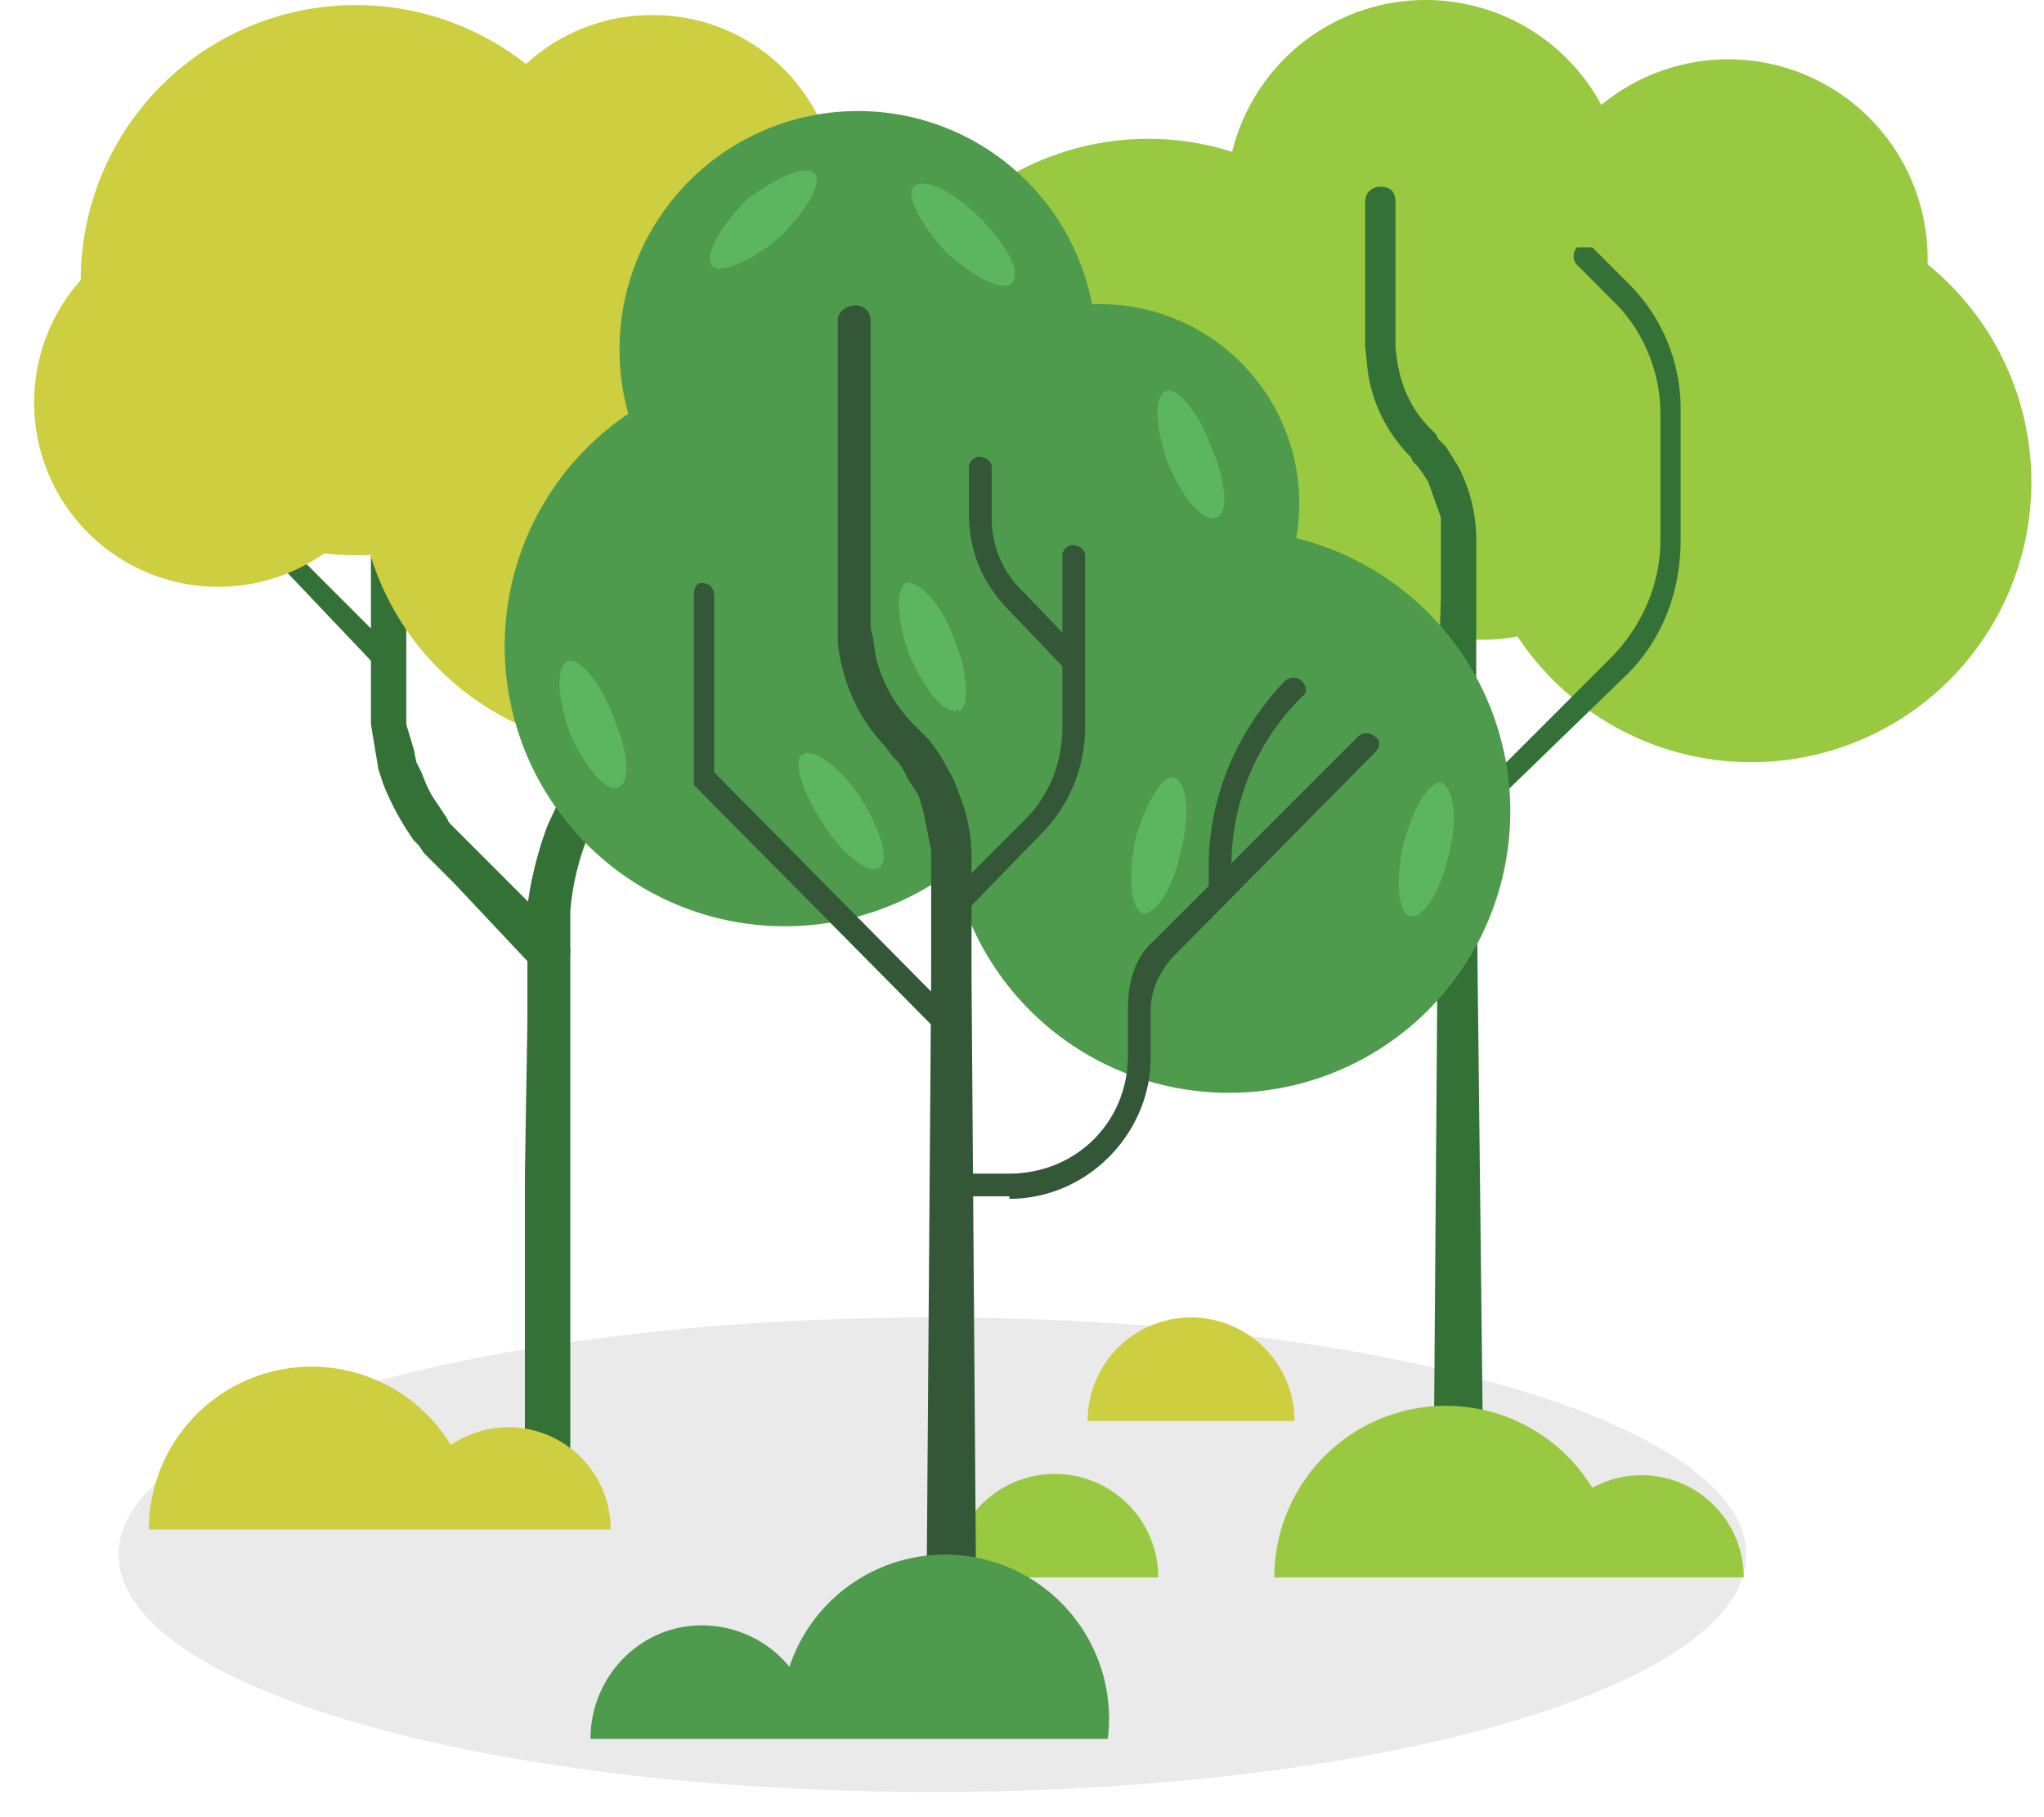 <svg xmlns="http://www.w3.org/2000/svg" fill="none" viewBox="0 0 81 72" width="81" height="72">
  <path fill="#EAEAEA"
    d="M37 71c17.8 0 32.2-4.2 32.2-9.4S54.8 52.2 37 52.2c-17.9 0-32.3 4.2-32.3 9.4S19 71 37 71z" />
  <path fill="#347137"
    d="M20.8 58.7V46.6l.1-6.1v-4.6a14.6 14.6 0 0 1 .8-3.2l.7-1.5 1-1.4v-.1l.2-.2.3-.3.3-.3.2-.2 1-1.1.3-.3.3-.2.2-.3.3-.3a9.4 9.4 0 0 0 1.8-3.7l.2-1.4v-2.9l.2-6.1c0-.3.2-.5.5-.5.2 0 .4.2.5.5l.1 6v3.2l-.1 1.6-.4 1.6c-.4 1-1 2-1.7 2.9l-.2.3-.3.3-.3.3-.2.2-1 1.1-.3.3-.3.2-.2.3-.1.1-.1.2a10.2 10.2 0 0 0-1.4 2.4 10.2 10.2 0 0 0-.6 2.7v22.6c0 .6-.4 1-1 1-.3 0-.8-.4-.8-1z" />
  <path fill="#347137"
    d="M21.2 38.4 18 35l-.8-.8-.2-.2-.2-.2-.2-.3-.2-.2a10.9 10.9 0 0 1-1.2-2.2l-.2-.6-.1-.6-.2-1.2v-12l.1-.3v-.3l.3-1.2a7 7 0 0 1 1.2-2.2l.2-.2.2-.2.2-.2.2-.2.6-.8c.3-.6.6-1.3.7-2l.2-1V4.7c0-.2.2-.4.5-.4.2 0 .4.2.4.4v4.6a6.7 6.7 0 0 1-1.5 3.4l-.2.2-.3.2-.1.2-.2.2a6.2 6.2 0 0 0-1.1 2.8v12.4l.3 1 .1.5.2.4.2.5.2.4.6.9.1.2.2.2a284.2 284.2 0 0 1 .3.3l.8.8 3.2 3.2c.4.3.4.9 0 1.2-.2.4-.8.4-1.1 0zm7.7-17 3.4-3.2.4-.4.4-.4.5-.4.5-.3.6-.2.6-.2H40a3.6 3.6 0 0 0 1.8-1l.8-.9 1.6-1.6c.2-.2.4-.2.5 0 .2 0 .2.3 0 .4L43 15l-.8.8A4.2 4.2 0 0 1 40 17h-4l-.5.1-.5.1-.5.2-.5.3-.4.3-.4.4-.4.4-3.1 3.4c-.2.2-.6.2-.8 0a.5.5 0 0 1 0-.7z" />
  <path fill="#347137"
    d="m15.4 26.7-.3-.1-3.8-4a7 7 0 0 1-2-4.8v-3c0-.3.2-.5.4-.5s.4.2.4.4v3a6 6 0 0 0 1.8 4.4l3.8 3.8c.2.2.2.5 0 .7h-.3zm30.8-7.5h-4.7c-1.3 0-2.5-.5-3.5-1.4l-.9-1a.4.4 0 0 1 0-.4h.5l.9 1c.8.7 1.8 1.1 3 1.1h4.7c.2 0 .3.2.3.4 0 .1 0 .3-.3.3zM26.6 28h-.3l-2.6-2.7c-1-1-1.6-2.4-1.6-3.9v-5.9c0-.1.1-.3.3-.3.2 0 .3.2.3.3v6c0 1.2.5 2.4 1.4 3.3l2.7 2.7v.4l-.2.1z" />
  <path fill="#347137"
    d="M22.4 20.3h-.2L20 18a.4.4 0 0 1 0-.4c.1-.2.3-.2.5 0l2.2 2.2v.4l-.3.1zM19 9.4l-.2-.1-3.4-3.4a.4.4 0 0 1 0-.5h.5l3.4 3.4v.5H19z" />
  <path fill="#CDCE40" d="M42 20.8a4.7 4.7 0 1 0 0-9.4 4.7 4.7 0 0 0 0 9.4z" />
  <path fill="#CDCE40"
    d="M40.7 17a4.7 4.7 0 1 0 0-9.3 4.7 4.7 0 0 0 0 9.4zM7.8 23.2a7.3 7.3 0 1 0 0-14.5 7.3 7.3 0 0 0 0 14.5zm18.2-8A7.3 7.3 0 1 0 25.8.6a7.3 7.3 0 0 0 0 14.6z" />
  <path fill="#CDCE40" d="M14.1 22a10.9 10.9 0 1 0 0-21.8 10.9 10.9 0 0 0 0 21.8z" />
  <path fill="#CDCE40" d="M25.1 29.7a10.9 10.9 0 1 0 0-21.8 10.9 10.9 0 0 0 0 21.8z" />
  <path fill="#E8E46D"
    d="M46.6 22.7c1-1 1.7-2.2 1.3-2.6-.3-.3-1.5.2-2.6 1.3-1 1-1.6 2.2-1.3 2.5.4.4 1.5-.2 2.6-1.2zm-20.5.9c.5-.1.7-1.4.3-2.8-.3-1.5-1-2.6-1.5-2.5-.5.1-.6 1.4-.3 2.9.4 1.5 1 2.5 1.5 2.4zM41 13.5c.8-1.3 1.2-2.5.7-2.8-.4-.3-1.4.5-2.2 1.8-.9 1.2-1.2 2.5-.8 2.7.4.3 1.5-.5 2.3-1.7z" />
  <path fill="#98C941" d="M45.5 27.5a11 11 0 1 0 0-22 11 11 0 0 0 0 22z" />
  <path fill="#98C941" d="M56.5 15.8a7.9 7.9 0 1 0 0-15.8 7.9 7.9 0 0 0 0 15.8z" />
  <path fill="#98C941" d="M57.8 25.3a7.9 7.9 0 1 0 0-15.7 7.9 7.9 0 0 0 0 15.7z" />
  <path fill="#98C941" d="M67.6 18.1a7.9 7.9 0 1 0 0-15.7 7.9 7.9 0 0 0 0 15.7z" />
  <path fill="#98C941" d="M69.4 30.2a11.1 11.1 0 1 0 0-22.2 11.1 11.1 0 0 0 0 22.2z" />
  <path fill="#B6D675"
    d="M38.6 15.3c.3-1.4.2-2.7-.3-2.8-.5-.2-1.2 1-1.5 2.4-.4 1.4-.2 2.7.3 2.8.5.2 1.1-1 1.5-2.4zm8.4 7.9c.4-.3 0-1.6-.8-2.8-.8-1.3-1.8-2-2.2-1.8-.5.3-.1 1.6.7 2.8.8 1.3 1.8 2 2.3 1.8z" />
  <path fill="#347137"
    d="m56.8 60.1.2-26.5V27l.1-3.3v-3.2l-.5-1.4a7 7 0 0 0-.4-.6l-.2-.2-.1-.2-.1-.1a6 6 0 0 1-1.6-3.3l-.1-1V8c0-.4.3-.6.6-.6.4 0 .6.2.6.6v5.8l.1.7c.2 1 .6 1.8 1.3 2.5l.2.2.1.2.3.3.5.8a6.4 6.4 0 0 1 .7 2.7v12.4l.3 26.5c0 .5-.5 1-1 1s-1-.4-1-1z" />
  <path fill="#347137"
    d="m57.8 33.2-.3-.1a.5.5 0 0 1 0-.7l6.3-6.3c1.3-1.3 2-3 2-4.7v-5c0-1.7-.7-3.3-1.8-4.4l-1.5-1.5a.5.5 0 0 1 0-.7h.6l1.5 1.5a7 7 0 0 1 2 5v5.1c0 2-.7 3.9-2.1 5.3L58 33l-.3.2zm-.4 4.5-1.2-1.3-1.1-1.2-2.4-2.4-1.2-1.3-.6-.6-.5-.7a9.1 9.1 0 0 1-1.7-5v-3.3a6.5 6.5 0 0 0-1.3-2.9l-.2-.3-.2-.1-.1-.2-.6-.6-2.4-2.4a.5.5 0 0 1 0-.6c.2-.2.5-.2.6 0l2.4 2.4.6.6.3.3.3.4c.4.4.7 1 1 1.5a7.2 7.2 0 0 1 .5 2.6v2.6a7.8 7.8 0 0 0 2 5.1l.6.6 1.2 1.1 2.4 2.4 1.2 1.1 1.3 1.2c.2.2.3.7 0 1-.2.2-.6.2-1 0z" />
  <path fill="#CDCE40" d="M5.9 60.6a6.4 6.4 0 0 1 12.9 0m-2.7 0a4 4 0 1 1 8.1 0" />
  <path fill="#98C941" d="M61 62.5a4 4 0 1 1 8.1 0m-31.4 0a4 4 0 1 1 8.2 0" />
  <path fill="#CDCE40" d="M43.1 56.3a4 4 0 1 1 8.2 0" />
  <path fill="#4E9B4D" d="M42.7 27.8a7.9 7.9 0 1 0 0-15.7 7.9 7.9 0 0 0 0 15.7z" />
  <path fill="#4E9B4D"
    d="M34 23.3a9.4 9.4 0 1 0 0-18.9 9.4 9.4 0 0 0 0 18.9zm14.7 20a11.1 11.1 0 1 0 0-22.3 11.1 11.1 0 0 0 0 22.3z" />
  <path fill="#4E9B4D" d="M31.1 36.7a11.1 11.1 0 1 0 0-22.2 11.1 11.1 0 0 0 0 22.2z" />
  <path fill="#5CB660"
    d="M30.9 9.4c1-1 1.7-2.1 1.4-2.5-.3-.4-1.5.1-2.7 1-1 1-1.7 2.2-1.4 2.6.3.4 1.5-.1 2.7-1.1zm9.2 1.8c.4-.4-.2-1.5-1.3-2.6-1-1-2.2-1.6-2.6-1.2-.3.4.3 1.5 1.3 2.6 1.1 1 2.3 1.6 2.6 1.2zm-2.1 17c.4-.2.4-1.5-.2-2.9-.5-1.4-1.4-2.3-1.9-2.2-.4.2-.4 1.5.2 3 .6 1.3 1.4 2.3 1.9 2zm-13.5 3c.5-.2.4-1.4-.2-2.8-.5-1.4-1.4-2.4-1.8-2.2-.5.2-.4 1.5.1 2.9.6 1.3 1.4 2.3 1.9 2.1zm23.7-10.7c.5-.1.4-1.4-.2-2.8-.5-1.4-1.4-2.4-1.8-2.2-.5.2-.4 1.5.1 2.9.6 1.4 1.4 2.3 1.9 2.1zm-1.4 13.2c.4-1.5.2-2.8-.3-2.9-.4-.1-1.1 1-1.5 2.4-.3 1.5-.2 2.8.3 3 .5 0 1.2-1 1.5-2.5zm10.6.2c.4-1.5.2-2.7-.3-2.9-.5 0-1.1 1-1.5 2.5-.3 1.4-.2 2.7.3 2.8.5.1 1.2-1 1.5-2.4zm-22.6.5c.5-.3.1-1.5-.7-2.8-.8-1.2-1.9-2-2.3-1.7-.4.2 0 1.5.8 2.7.8 1.3 1.8 2 2.2 1.8z" />
  <path fill="#335737"
    d="m36.7 65.7.2-27v-5l-.3-1.5-.2-.7-.4-.6-.2-.4-.2-.3-.2-.2-.3-.4a7 7 0 0 1-1.9-4.2V12.7c0-.4.4-.6.7-.6.3 0 .6.2.6.6v12.2l.1.4.1.7a5.8 5.8 0 0 0 1.5 2.7l.2.2.4.4.3.4.2.3.5.9.3.8a6.6 6.6 0 0 1 .4 2.3v4.7l.2 27c0 .6-.4 1-1 1s-1-.4-1-1z" />
  <path fill="#335737"
    d="M40 47.4h-2.3a.4.4 0 0 1-.5-.4c0-.3.2-.5.5-.5H40c2.6 0 4.7-2 4.7-4.7v-1.9c0-1 .3-2 1-2.6l8.1-8.1c.2-.2.5-.2.7 0 .2.1.2.4 0 .6L46.4 38c-.5.6-.8 1.3-.8 2v1.9c0 3-2.5 5.6-5.6 5.6zm-2.3-6.3h-.3l-9.9-10v-7.5c0-.3.1-.5.3-.5.3 0 .5.2.5.5v7l9.7 9.8c.2.2.2.4 0 .6l-.3.1z" />
  <path fill="#335737"
    d="M48.4 35.7a.4.4 0 0 1-.5-.4v-1c0-2.7 1.1-5.3 3-7.3.2-.2.5-.2.7 0 .2.2.2.5 0 .6a9.4 9.4 0 0 0-2.8 6.7v1c0 .2-.2.4-.4.4zm-10.7.8-.3-.1a.5.5 0 0 1 0-.7l3.2-3.2c1-1 1.5-2.3 1.5-3.7V22c0-.2.2-.4.4-.4.3 0 .5.2.5.4v6.8a6 6 0 0 1-1.8 4.3L38 36.4h-.3z" />
  <path fill="#335737"
    d="m42.5 26.6-.3-.1-2.2-2.3c-1-1-1.6-2.3-1.6-3.8v-1.9c0-.2.2-.4.4-.4.3 0 .5.2.5.4v2a4 4 0 0 0 1.3 3l2.2 2.3c.2.2.2.5 0 .7h-.3z" />
  <path fill="#98C941" d="M50.5 62.5a6.8 6.8 0 1 1 13.6 0" />
  <path fill="#4E9B4D"
    d="M23.4 68.9c0-2.5 2-4.5 4.4-4.5 2.5 0 4.5 2 4.5 4.5m-1.3 0a6.5 6.5 0 1 1 12.9 0" />
</svg>